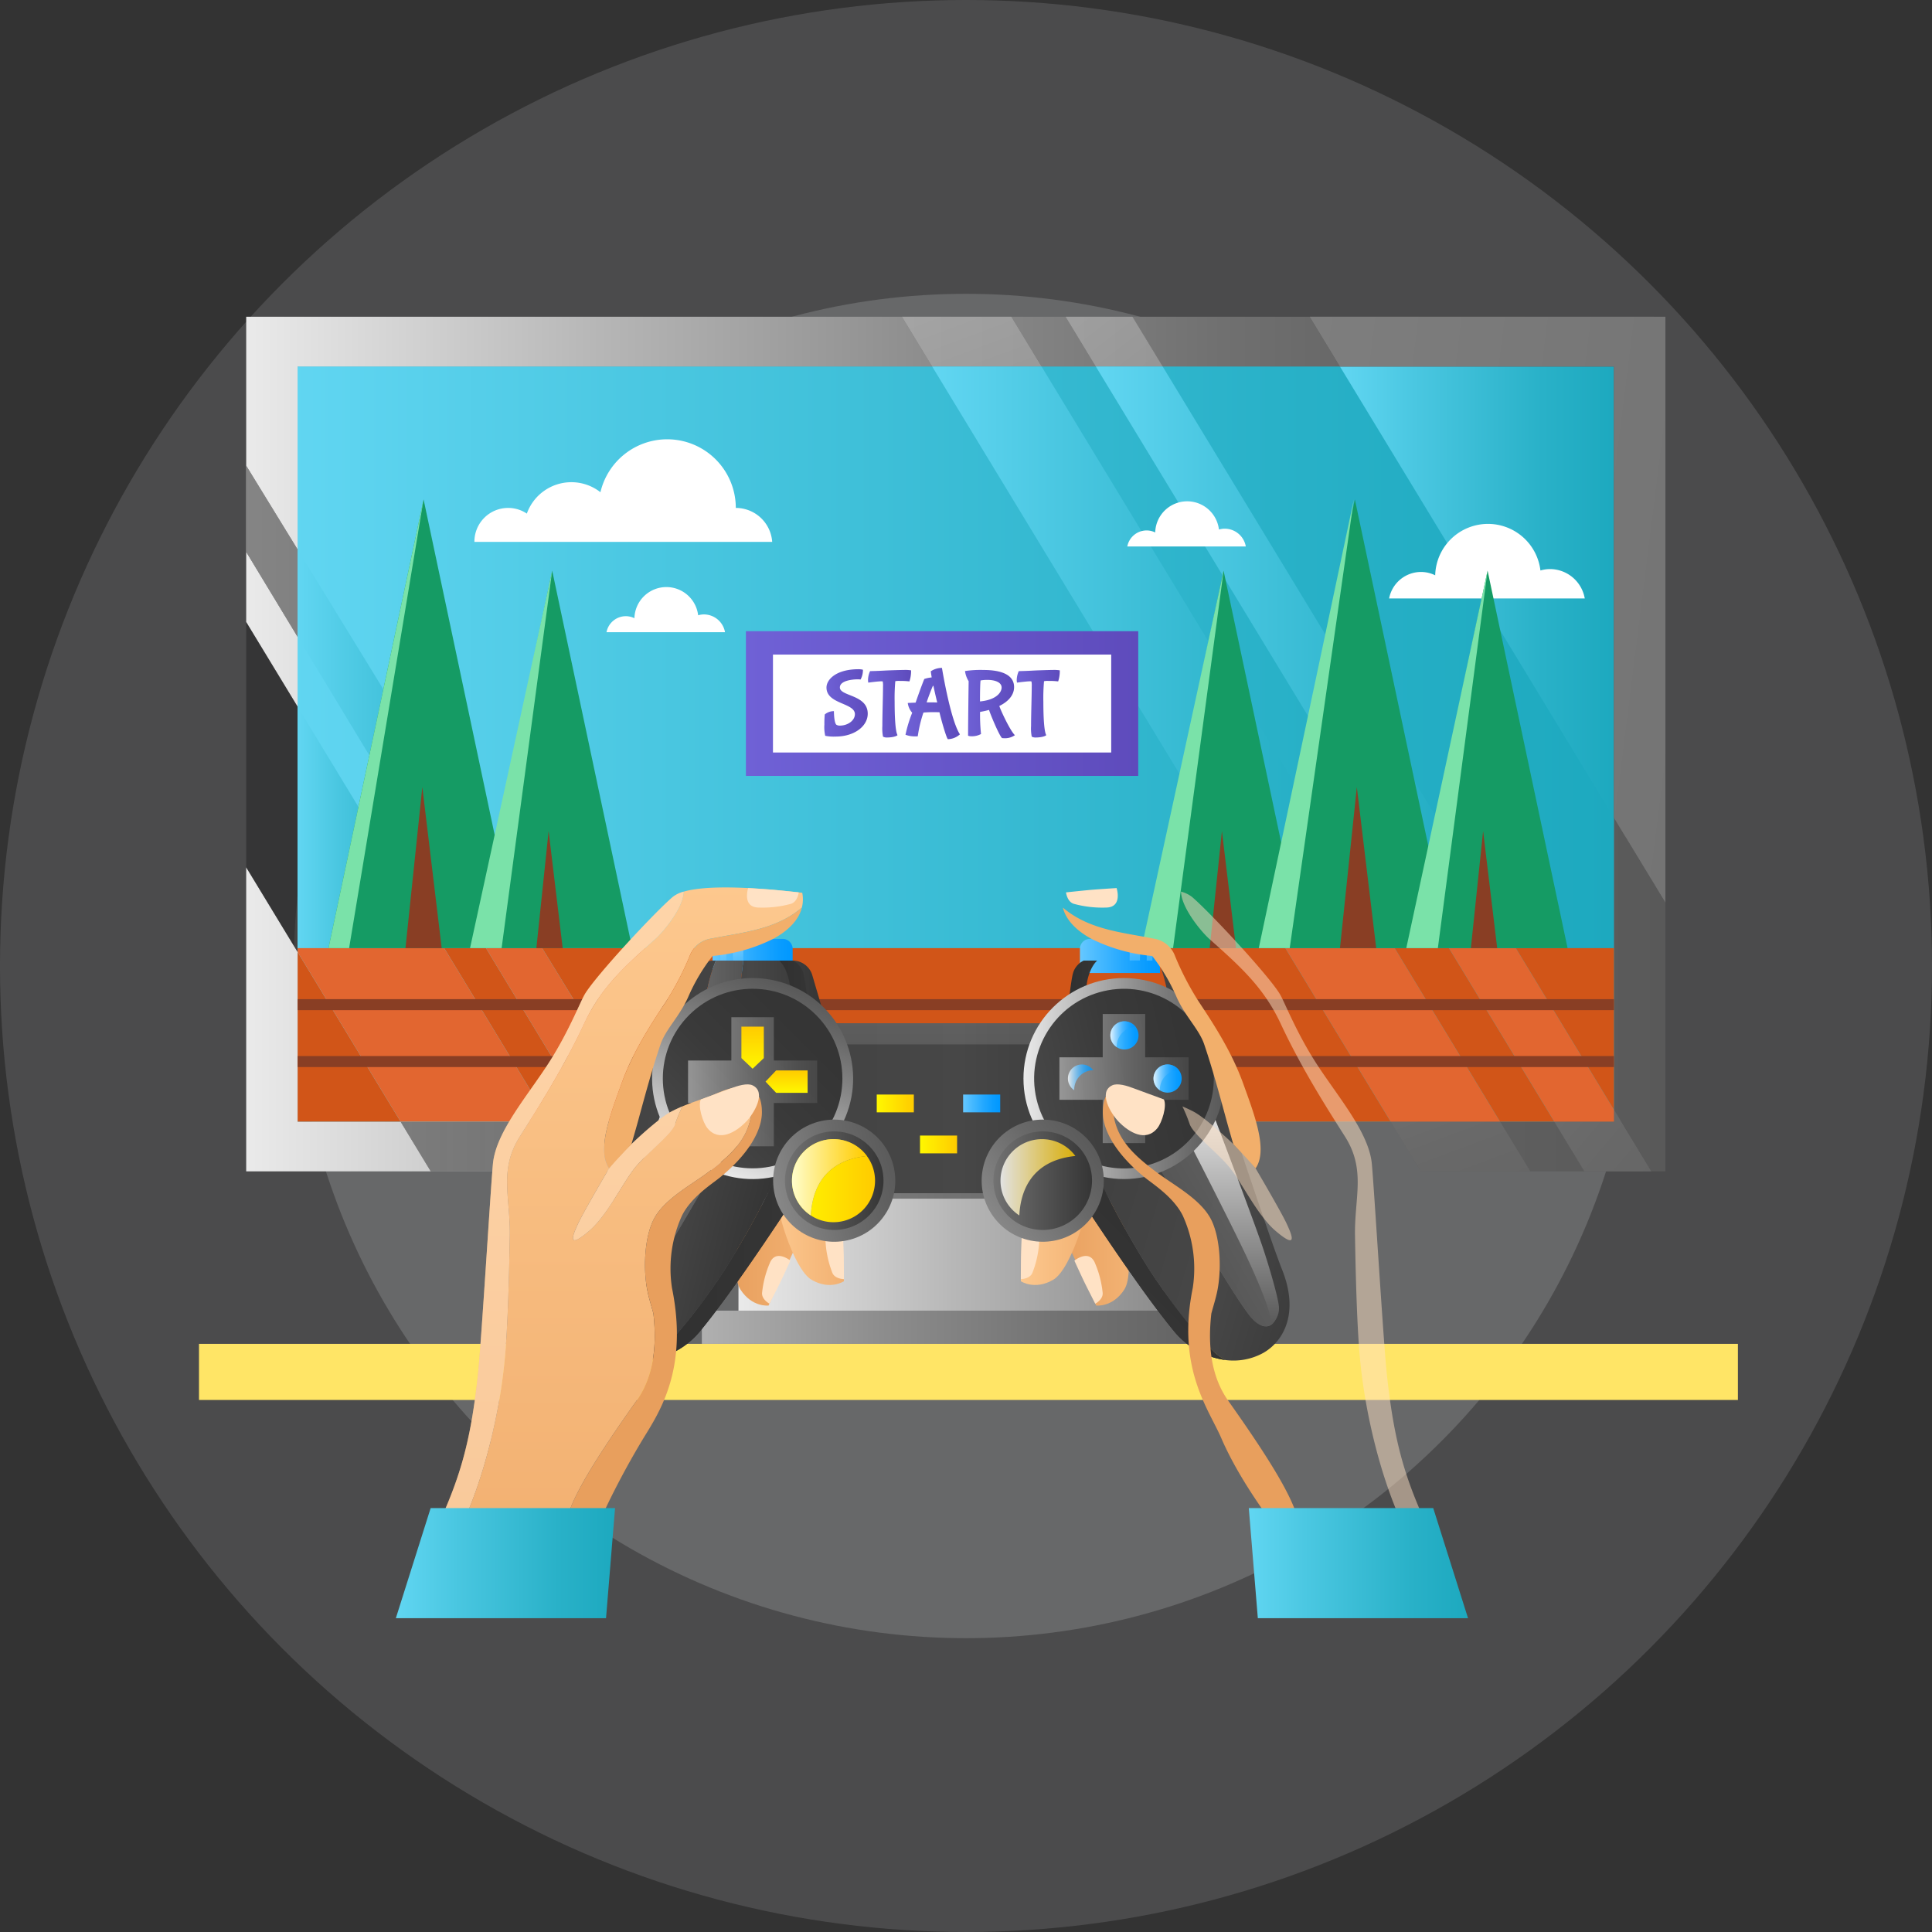 <?xml version="1.0" encoding="UTF-8"?>
<svg xmlns="http://www.w3.org/2000/svg" xmlns:xlink="http://www.w3.org/1999/xlink" width="436.891" height="436.891" viewBox="0 0 436.891 436.891">
  <rect x="0" y="0" width="436.891" height="436.891" fill="#333333" stroke="none"/>
  <defs>
    <linearGradient id="a" y1="0.5" x2="2.069" y2="0.5" gradientUnits="objectBoundingBox">
      <stop offset="0" stop-color="#eaeaea"></stop>
      <stop offset="0.004" stop-color="#e9e9e9"></stop>
      <stop offset="0.249" stop-color="#b6b6b6"></stop>
      <stop offset="0.479" stop-color="#8d8d8d"></stop>
      <stop offset="0.688" stop-color="#707070"></stop>
      <stop offset="0.868" stop-color="#5f5f5f"></stop>
      <stop offset="1" stop-color="#595959"></stop>
    </linearGradient>
    <linearGradient id="b" x1="-5.525" y1="0.5" x2="2.37" y2="0.5" gradientUnits="objectBoundingBox">
      <stop offset="0" stop-color="#1e1e1e"></stop>
      <stop offset="0.414" stop-color="#202020"></stop>
      <stop offset="0.701" stop-color="#292929"></stop>
      <stop offset="0.949" stop-color="#393939"></stop>
      <stop offset="0.995" stop-color="#3d3d3d"></stop>
    </linearGradient>
    <linearGradient id="c" x1="-0.521" y1="0.5" x2="1.317" y2="0.5" xlink:href="#a"></linearGradient>
    <linearGradient id="d" x1="-9.054" y1="0.5" x2="7.74" y2="0.5" xlink:href="#a"></linearGradient>
    <linearGradient id="e" x1="-4.271" y1="0.5" x2="2.568" y2="0.5" xlink:href="#a"></linearGradient>
    <linearGradient id="f" x1="-26.586" y1="0.5" x2="1" y2="0.5" xlink:href="#a"></linearGradient>
    <linearGradient id="g" x1="-14.837" y1="0.5" x2="1.957" y2="0.5" xlink:href="#a"></linearGradient>
    <linearGradient id="h" x1="-1.551" y1="0.5" x2="1.217" y2="0.5" xlink:href="#a"></linearGradient>
    <linearGradient id="i" x1="-0.047" y1="0.5" x2="1.251" y2="0.5" xlink:href="#a"></linearGradient>
    <linearGradient id="j" x1="0" y1="0.5" x2="2.069" y2="0.5" xlink:href="#a"></linearGradient>
    <linearGradient id="k" x1="0" y1="0.5" x2="27.586" y2="0.5" xlink:href="#a"></linearGradient>
    <linearGradient id="l" x1="0" y1="0.5" x2="7.688" y2="0.5" xlink:href="#a"></linearGradient>
    <linearGradient id="n" x1="-4.24" y1="0.5" x2="15.596" y2="0.5" xlink:href="#a"></linearGradient>
    <linearGradient id="p" x1="-3.537" y1="0.5" x2="8.13" y2="0.5" xlink:href="#b"></linearGradient>
    <linearGradient id="q" x1="-0.862" y1="0.5" x2="7.06" y2="0.5" xlink:href="#a"></linearGradient>
    <linearGradient id="r" x1="-1.877" y1="0.5" x2="1.473" y2="0.5" xlink:href="#b"></linearGradient>
    <linearGradient id="s" x1="-2.031" y1="0.5" x2="1.114" y2="0.5" xlink:href="#a"></linearGradient>
    <linearGradient id="t" x1="-1.64" y1="0.5" x2="1.099" y2="0.5" xlink:href="#a"></linearGradient>
    <linearGradient id="u" y1="0.5" x2="1" y2="0.5" gradientUnits="objectBoundingBox">
      <stop offset="0" stop-color="#61d6f2"></stop>
      <stop offset="0.272" stop-color="#4ac7e1"></stop>
      <stop offset="0.739" stop-color="#29b1c8"></stop>
      <stop offset="0.995" stop-color="#1da9bf"></stop>
    </linearGradient>
    <linearGradient id="v" x1="-3.912" y1="0.5" x2="12.19" y2="0.5" xlink:href="#a"></linearGradient>
    <linearGradient id="w" x1="-5.525" y1="0.5" x2="2.37" y2="0.5" xlink:href="#b"></linearGradient>
    <linearGradient id="y" x1="-2.765" y1="0.5" x2="10.762" y2="0.5" xlink:href="#b"></linearGradient>
    <linearGradient id="z" x1="-13.476" y1="0.5" x2="1.145" y2="0.5" xlink:href="#a"></linearGradient>
    <linearGradient id="aa" x1="-11.225" y1="-5.773" x2="6.122" y2="3.537" gradientUnits="objectBoundingBox">
      <stop offset="0" stop-color="#eaeaea"></stop>
      <stop offset="0.162" stop-color="#bfbfbf"></stop>
      <stop offset="0.332" stop-color="#9a9a9a"></stop>
      <stop offset="0.502" stop-color="#7e7e7e"></stop>
      <stop offset="0.671" stop-color="#696969"></stop>
      <stop offset="0.838" stop-color="#5d5d5d"></stop>
      <stop offset="1" stop-color="#595959"></stop>
    </linearGradient>
    <linearGradient id="ab" x1="-8.442" y1="0.5" x2="6.179" y2="0.5" xlink:href="#a"></linearGradient>
    <linearGradient id="ac" x1="-8.927" y1="-5.76" x2="8.42" y2="5.759" gradientUnits="objectBoundingBox">
      <stop offset="0" stop-color="#eaeaea"></stop>
      <stop offset="0.129" stop-color="#e0e0e0"></stop>
      <stop offset="0.343" stop-color="#c7c7c7"></stop>
      <stop offset="0.614" stop-color="#9e9e9e"></stop>
      <stop offset="0.93" stop-color="#666"></stop>
      <stop offset="1" stop-color="#595959"></stop>
    </linearGradient>
    <linearGradient id="ad" x1="-8.2" y1="0.5" x2="1.969" y2="0.5" xlink:href="#a"></linearGradient>
    <linearGradient id="ae" x1="-10.16" y1="-9.678" x2="5.592" y2="5.361" xlink:href="#aa"></linearGradient>
    <linearGradient id="af" x1="-4.699" y1="0.5" x2="5.47" y2="0.5" xlink:href="#a"></linearGradient>
    <linearGradient id="ag" x1="-8.06" y1="-7.673" x2="7.691" y2="7.366" xlink:href="#ac"></linearGradient>
    <linearGradient id="am" x1="-2.99" y1="0.5" x2="1" y2="0.5" xlink:href="#a"></linearGradient>
    <linearGradient id="an" x1="-7.291" y1="-1.214" x2="7.125" y2="1.766" xlink:href="#aa"></linearGradient>
    <linearGradient id="ao" y1="0.5" x2="1" y2="0.5" gradientUnits="objectBoundingBox">
      <stop offset="0" stop-color="#6f61d6"></stop>
      <stop offset="0.718" stop-color="#6352c4"></stop>
      <stop offset="1" stop-color="#5e4bbc"></stop>
    </linearGradient>
    <linearGradient id="at" x1="0" y1="0.5" y2="0.5" xlink:href="#ao"></linearGradient>
    <linearGradient id="au" y1="0.5" x2="1" y2="0.5" gradientUnits="objectBoundingBox">
      <stop offset="0" stop-color="#e89f5d"></stop>
      <stop offset="1" stop-color="#f2b172"></stop>
    </linearGradient>
    <linearGradient id="av" y1="0.5" x2="1" y2="0.5" gradientUnits="objectBoundingBox">
      <stop offset="0" stop-color="#fdc88e"></stop>
      <stop offset="1" stop-color="#f2b172"></stop>
    </linearGradient>
    <linearGradient id="ay" y1="0.5" x2="1" y2="0.5" gradientUnits="objectBoundingBox">
      <stop offset="0" stop-color="#414141"></stop>
      <stop offset="0.5" stop-color="#474747"></stop>
      <stop offset="1" stop-color="#353535"></stop>
    </linearGradient>
    <linearGradient id="az" x1="0.639" y1="-3.224" x2="0.361" y2="4.224" gradientUnits="objectBoundingBox">
      <stop offset="0" stop-color="#eaeaea"></stop>
      <stop offset="0.24" stop-color="#d6d6d6"></stop>
      <stop offset="0.724" stop-color="#a5a5a5"></stop>
      <stop offset="1" stop-color="#878787"></stop>
    </linearGradient>
    <linearGradient id="ba" y1="0.5" x2="1" y2="0.5" gradientUnits="objectBoundingBox">
      <stop offset="0" stop-color="#66c8ff"></stop>
      <stop offset="0.189" stop-color="#4dbcff"></stop>
      <stop offset="0.548" stop-color="#23a8ff"></stop>
      <stop offset="0.831" stop-color="#099cff"></stop>
      <stop offset="1" stop-color="#0098ff"></stop>
    </linearGradient>
    <linearGradient id="bc" x1="-0.71" y1="0.5" y2="0.5" xlink:href="#ay"></linearGradient>
    <linearGradient id="bd" x1="0" y1="0.5" x2="4.161" y2="0.5" xlink:href="#ay"></linearGradient>
    <linearGradient id="be" x1="-0.662" y1="0.5" x2="3.152" y2="0.5" xlink:href="#ay"></linearGradient>
    <linearGradient id="bf" x1="-0.036" y1="0.5" x2="1.017" y2="0.5" xlink:href="#az"></linearGradient>
    <linearGradient id="bh" x1="0" y1="0.5" x2="4.161" y2="0.5" xlink:href="#ay"></linearGradient>
    <linearGradient id="bk" x1="0.005" y1="0.396" x2="0.866" y2="0.717" xlink:href="#ay"></linearGradient>
    <linearGradient id="bl" x1="0.552" y1="0.354" x2="-1.513" y2="4.345" xlink:href="#az"></linearGradient>
    <linearGradient id="bm" x1="-0.056" y1="0.368" x2="1.236" y2="0.802" xlink:href="#ay"></linearGradient>
    <linearGradient id="bn" x1="0.83" y1="0.079" x2="-0.045" y2="0.959" xlink:href="#az"></linearGradient>
    <linearGradient id="bo" x1="-0.432" y1="0.111" x2="0.682" y2="0.595" xlink:href="#ay"></linearGradient>
    <linearGradient id="bp" y1="0.5" x2="1" y2="0.5" gradientUnits="objectBoundingBox">
      <stop offset="0" stop-color="#303030"></stop>
      <stop offset="1" stop-color="#353535"></stop>
    </linearGradient>
    <linearGradient id="bq" x1="0.058" y1="0.263" x2="1.294" y2="0.759" xlink:href="#ay"></linearGradient>
    <linearGradient id="br" x1="0.804" y1="-0.132" x2="-7.618" y2="16.138" xlink:href="#az"></linearGradient>
    <linearGradient id="bs" x1="-0.64" y1="0.071" x2="2.927" y2="1.268" xlink:href="#ay"></linearGradient>
    <linearGradient id="bt" x1="0.912" y1="0.17" x2="0.284" y2="0.802" xlink:href="#az"></linearGradient>
    <linearGradient id="bu" x1="-3.914" y1="-1.415" x2="1.161" y2="0.79" xlink:href="#ay"></linearGradient>
    <linearGradient id="bv" x1="0.714" y1="0.27" x2="0.327" y2="0.774" xlink:href="#bp"></linearGradient>
    <linearGradient id="bw" x1="0" y1="0.5" x2="1" y2="0.5" xlink:href="#bp"></linearGradient>
    <linearGradient id="bx" x1="0" y1="0.5" x2="1" y2="0.5" xlink:href="#bp"></linearGradient>
    <linearGradient id="by" x1="0.5" x2="0.5" y2="1" gradientUnits="objectBoundingBox">
      <stop offset="0" stop-color="#eaeaea"></stop>
      <stop offset="1" stop-color="#595959"></stop>
    </linearGradient>
    <linearGradient id="ca" x1="0" y1="0.5" x2="1" y2="0.5" xlink:href="#ba"></linearGradient>
    <linearGradient id="cb" y1="0.5" x2="1" y2="0.5" gradientUnits="objectBoundingBox">
      <stop offset="0" stop-color="#fff800"></stop>
      <stop offset="0.185" stop-color="#ffef00"></stop>
      <stop offset="1" stop-color="#ffcb00"></stop>
    </linearGradient>
    <linearGradient id="cd" y1="0.5" x2="1" y2="0.5" gradientUnits="objectBoundingBox">
      <stop offset="0" stop-color="#eaeaea"></stop>
      <stop offset="0.195" stop-color="#c8c8c8"></stop>
      <stop offset="0.574" stop-color="#8c8c8c"></stop>
      <stop offset="0.853" stop-color="#676767"></stop>
      <stop offset="1" stop-color="#595959"></stop>
    </linearGradient>
    <linearGradient id="cf" y1="0.5" x2="1" y2="0.5" gradientUnits="objectBoundingBox">
      <stop offset="0" stop-color="#474747"></stop>
      <stop offset="0.456" stop-color="#3a3a3a"></stop>
      <stop offset="0.876" stop-color="#353535"></stop>
    </linearGradient>
    <linearGradient id="ch" y1="0.5" x2="1" y2="0.5" gradientUnits="objectBoundingBox">
      <stop offset="0" stop-color="#878787"></stop>
      <stop offset="0.607" stop-color="#696969"></stop>
      <stop offset="1" stop-color="#5b5b5b"></stop>
    </linearGradient>
    <linearGradient id="cl" y1="0.5" x2="1" y2="0.5" gradientUnits="objectBoundingBox">
      <stop offset="0" stop-color="#727272"></stop>
      <stop offset="1" stop-color="#353535"></stop>
    </linearGradient>
    <linearGradient id="cm" x1="-0.293" y1="0.5" x2="1" y2="0.5" xlink:href="#cb"></linearGradient>
    <linearGradient id="cn" x1="0" y1="0.5" x2="1.109" y2="0.5" xlink:href="#cb"></linearGradient>
    <linearGradient id="co" y1="0.5" x2="1" y2="0.5" gradientUnits="objectBoundingBox">
      <stop offset="0" stop-color="#fff"></stop>
      <stop offset="0.468" stop-color="#ffe581"></stop>
      <stop offset="0.835" stop-color="#ffd224"></stop>
      <stop offset="1" stop-color="#ffcb00"></stop>
    </linearGradient>
    <linearGradient id="ct" x1="0.5" y1="1" x2="0.5" y2="0" xlink:href="#cb"></linearGradient>
    <linearGradient id="cy" x1="0.5" x2="0.5" y2="1" gradientUnits="objectBoundingBox">
      <stop offset="0" stop-color="#d7f1ff"></stop>
      <stop offset="0.249" stop-color="#b3e4ff"></stop>
      <stop offset="0.582" stop-color="#89d4ff"></stop>
      <stop offset="0.844" stop-color="#6fcbff"></stop>
      <stop offset="1" stop-color="#66c8ff"></stop>
    </linearGradient>
    <linearGradient id="cz" x1="0.5" y1="0" x2="0.5" y2="1" xlink:href="#cy"></linearGradient>
    <linearGradient id="da" x1="0.5" y1="0" x2="0.5" y2="1" xlink:href="#cy"></linearGradient>
    <linearGradient id="db" x1="0.5" y1="0" x2="0.5" y2="1" xlink:href="#cy"></linearGradient>
    <linearGradient id="dc" y1="0.5" x2="1" y2="0.5" gradientUnits="objectBoundingBox">
      <stop offset="0" stop-color="#fff"></stop>
      <stop offset="0.06" stop-color="#e4f4ff"></stop>
      <stop offset="0.207" stop-color="#a9dcff"></stop>
      <stop offset="0.355" stop-color="#75c7ff"></stop>
      <stop offset="0.498" stop-color="#4bb6ff"></stop>
      <stop offset="0.637" stop-color="#2ba9ff"></stop>
      <stop offset="0.769" stop-color="#139fff"></stop>
      <stop offset="0.893" stop-color="#0599ff"></stop>
      <stop offset="1" stop-color="#0198ff"></stop>
    </linearGradient>
    <linearGradient id="dd" x1="0" y1="0.5" x2="1" y2="0.5" xlink:href="#ba"></linearGradient>
    <linearGradient id="de" x1="0" y1="0.5" x2="1" y2="0.5" xlink:href="#dc"></linearGradient>
    <linearGradient id="df" x1="0" y1="0.5" x2="1" y2="0.5" xlink:href="#ba"></linearGradient>
    <linearGradient id="dg" x1="0" y1="0.5" x2="1" y2="0.5" xlink:href="#dc"></linearGradient>
    <linearGradient id="dj" x1="0.5" y1="0" x2="0.5" y2="1" xlink:href="#av"></linearGradient>
    <linearGradient id="dk" x1="0.5" y1="-0.007" x2="0.5" y2="1" xlink:href="#av"></linearGradient>
    <linearGradient id="dl" x1="0.5" y1="-1.636" x2="0.5" y2="3.154" xlink:href="#av"></linearGradient>
  </defs>
  <g transform="translate(-179 -888)">
    <g transform="translate(-437.369 801.945)">
      <circle cx="152.003" cy="152.003" r="152.003" transform="translate(682.811 152.497)" fill="#d5d7db" opacity="0.204"></circle>
      <circle cx="218.445" cy="218.445" r="218.445" transform="translate(616.369 86.055)" fill="#d5d7db" opacity="0.152"></circle>
    </g>
    <g transform="translate(116 1225.967)">
      <g transform="translate(118.673 -266.337)">
        <rect width="96.34" height="38.707" transform="translate(111.321 189.227)" fill="url(#a)"></rect>
        <rect width="96.34" height="7.735" transform="translate(111.321 191.693)" opacity="0.5" fill="url(#b)"></rect>
        <rect width="112.899" height="7.512" transform="translate(103.041 224.749)" fill="url(#c)"></rect>
        <path d="M229.618-266.337l6.834,11.255h12.276l-6.834-11.255Z" transform="translate(-56.598 266.337)" fill="url(#d)"></path>
        <path d="M247.754-266.337l6.833,11.255h40.094l-6.834-11.255Z" transform="translate(-47.342 266.337)" fill="url(#e)"></path>
        <path d="M319.846-125.291l8.455,13.926h3.178v-60.8l-11.634-19.161Z" transform="translate(-10.546 304.625)" fill="url(#f)"></path>
        <path d="M302.784-145.837l6.833,11.255h12.276l-6.834-11.255Z" transform="translate(-19.254 327.841)" fill="url(#g)"></path>
        <path d="M234.143-258.886,337.819-88.136h12.276L246.419-258.886Z" transform="translate(-54.289 270.141)" fill="url(#h)"></path>
        <path d="M122.769-258.886v170.75h247.17L266.262-258.886Z" transform="translate(-111.135 270.141)" fill="url(#i)"></path>
        <path d="M115.066-266.337v33.686L126.7-213.688v-41.394H270.194l-6.833-11.255Z" transform="translate(-115.066 266.337)" fill="url(#j)"></path>
        <path d="M115.066-215.271,126.7-196.11v-15.805l-11.634-19.226Z" transform="translate(-115.066 284.302)" fill="url(#k)"></path>
        <path d="M126.7-126.406v-38.34l-11.634-19.161v68.755h41.747l-6.834-11.255Z" transform="translate(-115.066 308.411)" fill="url(#l)"></path>
        <path d="M175.309-145.837l6.9,11.255H349.955l-6.833-11.255Z" transform="translate(-84.318 327.841)" fill="url(#c)"></path>
        <path d="M160.481-145.837l6.834,11.255h9.346l-6.81-11.255Z" transform="translate(-91.886 327.841)" fill="url(#n)"></path>
        <path d="M115.066-165.161,126.7-146v-55.473l-11.634-19.161Z" transform="translate(-115.066 289.665)" fill="url(#k)"></path>
        <path d="M115.066-165.161,126.7-146v-55.473l-11.634-19.161Z" transform="translate(-115.066 289.665)" opacity="0.5" fill="url(#p)"></path>
        <path d="M138.181-145.837l6.834,11.255H178.7l-6.834-11.255Z" transform="translate(-103.268 327.841)" fill="url(#q)"></path>
        <path d="M138.181-145.837l6.834,11.255H178.7l-6.834-11.255Z" transform="translate(-103.268 327.841)" opacity="0.5" fill="url(#r)"></path>
        <path d="M252.279-258.886,354.333-90.807V-156.84l-61.96-102.046Z" transform="translate(-45.032 270.141)" fill="url(#s)"></path>
        <path d="M242.27-258.886,345.946-88.136h13.495v-2.671L257.387-258.886Z" transform="translate(-50.141 270.141)" fill="url(#t)"></path>
        <path d="M318.381-258.886H122.769v170.75H420.435v-170.75H318.381Z" transform="translate(-111.135 270.141)" fill="url(#u)"></path>
        <path d="M166.684-145.837l6.81,11.255h13.121l-6.9-11.255Z" transform="translate(-88.72 327.841)" fill="url(#v)"></path>
        <path d="M166.684-145.837l6.81,11.255h13.121l-6.9-11.255Z" transform="translate(-88.72 327.841)" opacity="0.5" fill="url(#w)"></path>
        <path d="M115.066-224.561,126.7-205.334v-19.737l-11.634-18.963Z" transform="translate(-115.066 277.721)" fill="url(#k)"></path>
        <path d="M115.066-224.561,126.7-205.334v-19.737l-11.634-18.963Z" transform="translate(-115.066 277.721)" opacity="0.5" fill="url(#y)"></path>
        <path d="M324.406-144.934H310.912l6.834,11.255h15.117l-8.455-13.926Z" transform="translate(-15.106 326.939)" fill="url(#z)"></path>
        <path d="M324.406-144.934H310.912l6.834,11.255h15.117l-8.455-13.926Z" transform="translate(-15.106 326.939)" fill="url(#aa)"></path>
        <path d="M237.746-266.337l6.834,11.255H259.7l-6.833-11.255Z" transform="translate(-52.45 266.337)" fill="url(#ab)"></path>
        <path d="M237.746-266.337l6.834,11.255H259.7l-6.833-11.255Z" transform="translate(-52.45 266.337)" opacity="0.7" fill="url(#ac)"></path>
        <path d="M286.413-145.837l6.833,11.255h24.726l-6.833-11.255Z" transform="translate(-27.61 327.841)" fill="url(#ad)"></path>
        <path d="M286.413-145.837l6.833,11.255h24.726l-6.833-11.255Z" transform="translate(-27.61 327.841)" fill="url(#ae)"></path>
        <path d="M213.248-266.337l6.833,11.255h24.726l-6.834-11.255Z" transform="translate(-64.954 266.337)" fill="url(#af)"></path>
        <path d="M213.248-266.337l6.833,11.255h24.726l-6.834-11.255Z" transform="translate(-64.954 266.337)" opacity="0.7" fill="url(#ag)"></path>
        <g transform="translate(11.634 11.255)">
          <path d="M144.709-171.812l23.822,39.234H177.9l-23.74-39.234Z" transform="translate(-111.57 303.329)" fill="#d15518"></path>
          <path d="M287.012-171.812l23.822,39.234H323.11l-23.822-39.234Z" transform="translate(-38.938 303.329)" fill="#d15518"></path>
          <path d="M122.769-132.881h23.279l-23.279-38.34Z" transform="translate(-122.769 303.631)" fill="#d15518"></path>
          <path d="M159.374-171.812l24.069,39.234H351.255l-23.822-39.234Z" transform="translate(-104.085 303.329)" fill="#d15518"></path>
          <path d="M327.348-135.25v-36.563h-22.2Z" transform="translate(-29.681 303.329)" fill="#d15518"></path>
          <path d="M122.769-153.369h33.139l-33.139-54.58Z" transform="translate(-122.769 284.885)" fill="url(#u)"></path>
          <path d="M122.769-171.812v.893l23.279,38.34H179.73l-23.822-39.234Z" transform="translate(-122.769 303.329)" fill="#e26630"></path>
          <path d="M122.769-211.743l42.59,70.385h12.7L122.769-231.48Z" transform="translate(-122.769 272.874)" fill="url(#u)"></path>
          <path d="M150.966-171.812l23.74,39.234h13.027l-24.069-39.234Z" transform="translate(-108.376 303.329)" fill="#e26630"></path>
          <path d="M242.27-258.886,322.125-127.37h15.116L257.387-258.886Z" transform="translate(-61.774 258.886)" fill="url(#u)"></path>
          <path d="M295.14-171.812l23.822,39.234h13.495v-2.671l-22.2-36.563Z" transform="translate(-34.79 303.329)" fill="#e26630"></path>
          <path d="M217.772-258.886,297.626-127.37h24.726L242.5-258.886Z" transform="translate(-74.278 258.886)" fill="url(#u)"></path>
          <path d="M270.641-171.812l23.822,39.234H319.19l-23.822-39.234Z" transform="translate(-47.294 303.329)" fill="#e26630"></path>
        </g>
        <rect width="297.667" height="2.489" transform="translate(11.634 154.311)" fill="#893e24"></rect>
        <rect width="297.667" height="2.489" transform="translate(11.634 167.178)" fill="#893e24"></rect>
        <path d="M340.784-156.84V-258.886h-61.96Z" transform="translate(-31.484 270.141)" fill="url(#u)"></path>
        <path d="M322.531-225.111a7.91,7.91,0,0,0-2.134.32,11.946,11.946,0,0,0-11.858-10.535A11.942,11.942,0,0,0,296.6-223.7a7.283,7.283,0,0,0-3.193-.758,7.359,7.359,0,0,0-7.226,5.99h44.24A8.017,8.017,0,0,0,322.531-225.111Z" transform="translate(-27.726 282.166)" fill="#fff"></path>
        <path d="M191.029-219.681a4.812,4.812,0,0,0-1.293.193,7.237,7.237,0,0,0-7.183-6.381,7.232,7.232,0,0,0-7.229,7.045,4.408,4.408,0,0,0-1.935-.459,4.459,4.459,0,0,0-4.379,3.628h26.8A4.857,4.857,0,0,0,191.029-219.681Z" transform="translate(-87.533 286.993)" fill="#fff"></path>
        <path d="M269-232.519a4.812,4.812,0,0,0-1.293.193,7.236,7.236,0,0,0-7.183-6.381,7.234,7.234,0,0,0-7.229,7.045,4.408,4.408,0,0,0-1.935-.459,4.458,4.458,0,0,0-4.377,3.629h26.8A4.856,4.856,0,0,0,269-232.519Z" transform="translate(-47.736 280.44)" fill="#fff"></path>
        <path d="M208.345-232.474h0a15.518,15.518,0,0,0-15.518-15.518,15.512,15.512,0,0,0-15.093,11.968,10.649,10.649,0,0,0-6.572-2.266,10.7,10.7,0,0,0-10.071,7.1,7.58,7.58,0,0,0-4.231-1.282,7.624,7.624,0,0,0-7.625,7.623c0,.021,0,.041,0,.06h67.34A8.255,8.255,0,0,0,208.345-232.474Z" transform="translate(-97.628 275.701)" fill="#fff"></path>
        <path d="M165.137-162.317,148.89-238.986l-21.5,101.459h68.672l-18.089-85.364Z" transform="translate(-108.776 280.298)" fill="#159b64"></path>
        <path d="M313.913-160.14,297.2-238.986l-16.551,78.107-13.141-62.011-18.089,85.364H345.3L327.21-222.891Z" transform="translate(-46.49 280.298)" fill="#159b64"></path>
        <path d="M132.049-137.527,148.89-238.986l-21.5,101.459Z" transform="translate(-108.776 280.298)" fill="#7ae2a9"></path>
        <path d="M273.666-137.527l14.5-101.459-21.5,101.459Z" transform="translate(-37.687 280.298)" fill="#7ae2a9"></path>
        <path d="M155.72-142.966l11.438-85.364L148.58-142.966Z" transform="translate(-97.961 285.737)" fill="#7ae2a9"></path>
        <path d="M256.247-142.966l11.438-85.364-18.578,85.364Z" transform="translate(-46.651 285.737)" fill="#7ae2a9"></path>
        <path d="M295.893-142.966l11.244-85.364-18.384,85.364Z" transform="translate(-26.416 285.737)" fill="#7ae2a9"></path>
        <path d="M138.913-159.5h8.193l-4.382-36.423Z" transform="translate(-102.895 302.275)" fill="#893e24"></path>
        <path d="M158.511-162.87h5.952l-3.184-26.462Z" transform="translate(-92.892 305.641)" fill="#893e24"></path>
        <path d="M278.824-159.5h8.193l-4.382-36.423Z" transform="translate(-31.484 302.275)" fill="#893e24"></path>
        <path d="M298.422-162.87h5.952l-3.184-26.462Z" transform="translate(-21.481 305.641)" fill="#893e24"></path>
        <path d="M259.318-162.87h5.952l-3.184-26.462Z" transform="translate(-41.44 305.641)" fill="#893e24"></path>
        <path d="M274.3-266.337l6.834,11.255h61.96v102.046l11.634,19.161V-262.031l-2.615-4.306Z" transform="translate(-33.793 266.337)" fill="url(#am)"></path>
        <path d="M274.3-266.337l6.834,11.255h61.96v102.046l11.634,19.161V-266.337H274.3Z" transform="translate(-33.793 266.337)" fill="url(#an)"></path>
        <g transform="translate(113.005 71.103)">
          <rect width="88.72" height="32.726" fill="url(#ao)"></rect>
          <rect width="76.489" height="22.145" transform="translate(6.115 5.29)" fill="#fff"></rect>
          <g transform="translate(17.744 8.301)">
            <path d="M205.135-209.447c0-1.494,2.669-1.835,4.078-1.835a4.436,4.436,0,0,1,.6.042,4.413,4.413,0,0,0,.535-2.093.478.478,0,0,0-.021-.128,4.6,4.6,0,0,0-.939-.107c-5.169,0-7.283,2.371-7.283,4.145,0,3.8,6.428,3.417,6.428,6.022,0,1.411-1.58,2.584-3.4,2.584a1.373,1.373,0,0,1-.813-.213c-.533-.535-.533-3.054-.533-3.054a3.14,3.14,0,0,0-2.072.748,22.076,22.076,0,0,0-.085,2.284,8.776,8.776,0,0,0,.192,2.542,9.668,9.668,0,0,0,2.35.171c4.249,0,7.261-2.349,7.261-5.169C211.435-207.866,205.135-207.4,205.135-209.447Z" transform="translate(-201.632 213.867)" fill="url(#ao)"></path>
            <path d="M212.07-213.328c-1.772.107-3.438.13-3.438.13a4.985,4.985,0,0,0-.47,2.05,2.784,2.784,0,0,0,.063.554s2.157-.3,2.969-.3a.612.612,0,0,1,.3.044,4.772,4.772,0,0,1,.063,1.152c0,2.03-.15,6.215-.15,8.886a9.52,9.52,0,0,0,.15,2.433,1.715,1.715,0,0,0,.876.193c1.58,0,2.391-.427,2.391-.535v-.021c-.512-.939-.64-4.506-.64-7.517a43.685,43.685,0,0,1,.15-4.657,4.024,4.024,0,0,1,1-.063,17.59,17.59,0,0,1,2.2.106,7.419,7.419,0,0,0,.364-2.5,8.227,8.227,0,0,0-1.6-.085C215.467-213.455,212.883-213.37,212.07-213.328Z" transform="translate(-198.299 213.925)" fill="url(#ao)"></path>
            <path d="M222.019-213.766A4.527,4.527,0,0,0,219.5-213c0,.257.213,1.388.192,1.388a7.715,7.715,0,0,0-1.645.341c-.106.128-1.089,2.755-1.986,5.36-1.026.042-1.772.063-1.772.086a4.14,4.14,0,0,0,1,2.2,30.194,30.194,0,0,0-1.516,4.977,5.768,5.768,0,0,0,2.264.363,2.8,2.8,0,0,0,.514-.021,29.582,29.582,0,0,1,1.281-5.36,23.787,23.787,0,0,1,2.456-.086c.449,0,.876,0,1.175.021.276,1.325,1.622,6.087,1.921,6.087a4.237,4.237,0,0,0,2.692-1.089s-.128-.234-.15-.255C223.834-202.554,222.019-213.766,222.019-213.766Zm-3.46,7.8c.214-.748,1.154-3.2,1.39-3.673.042-.065.086-.086.107-.086.042,0,.042.063.042.063.042.236.4,1.859.853,3.738C220.93-205.971,219.862-205.971,218.558-205.971Z" transform="translate(-195.434 213.766)" fill="url(#ao)"></path>
            <path d="M230.448-205.318c1.964-.961,3.33-2.414,3.33-4.271,0-3.353-4.163-3.865-6.9-3.865a23.85,23.85,0,0,0-4.166.234c-.021.023-.021.044-.021.086a5.8,5.8,0,0,0,.811,2.22s-.127,9.185-.127,12.323a1.976,1.976,0,0,0,.769.128,4.252,4.252,0,0,0,2.157-.512,41.278,41.278,0,0,1-.214-5,19.079,19.079,0,0,0,2.028-.449c.13.554,2.2,5.638,2.927,6.365a4.568,4.568,0,0,0,.533.042,3.925,3.925,0,0,0,2.371-.684.074.074,0,0,0-.021-.042C232.733-199.937,230.448-205.019,230.448-205.318Zm-4.379-1.026c0-2.157.042-4.12.128-4.741a8.838,8.838,0,0,1,1.516-.128c1.751,0,3.244.535,3.244,1.731C230.958-208.415,229.785-206.685,226.069-206.344Z" transform="translate(-190.881 213.925)" fill="url(#ao)"></path>
            <path d="M234.336-213.328c-1.772.107-3.439.13-3.439.13a4.985,4.985,0,0,0-.47,2.05,2.686,2.686,0,0,0,.065.554s2.157-.3,2.968-.3a.612.612,0,0,1,.3.044,4.773,4.773,0,0,1,.063,1.152c0,2.03-.15,6.215-.15,8.886a9.52,9.52,0,0,0,.15,2.433,1.725,1.725,0,0,0,.878.193c1.58,0,2.391-.427,2.391-.535v-.021c-.512-.939-.64-4.506-.64-7.517a43.218,43.218,0,0,1,.15-4.657,4.015,4.015,0,0,1,1-.063,17.59,17.59,0,0,1,2.2.106,7.462,7.462,0,0,0,.363-2.5,8.207,8.207,0,0,0-1.6-.085C237.733-213.455,235.147-213.37,234.336-213.328Z" transform="translate(-186.935 213.925)" fill="url(#at)"></path>
          </g>
        </g>
      </g>
      <rect width="348" height="12.691" transform="translate(108 -34.077)" fill="#ffe566"></rect>
      <g transform="translate(152.515 -137.285)">
        <g transform="translate(141.33 67.554)">
          <path d="M236.374-129.867l8.993,19.539s3.734.461,6.359-3.626-.4-19.335-1.8-19.958Z" transform="translate(-228.322 137.32)" fill="url(#au)"></path>
          <path d="M239.058-124.664s1.695,3.693,2.3,4.939c.583,1.195,2.423,4.8,2.423,4.8s1.885-.983,1.666-2.559A22.855,22.855,0,0,0,243.766-124C242.447-127.436,239.058-124.664,239.058-124.664Z" transform="translate(-226.952 141.502)" fill="#ffe2c5"></path>
          <path d="M231.979-136.169l-.936,21.487s3.11,2.119,7.313-.317,8.481-17.379,7.529-18.569Z" transform="translate(-231.043 136.169)" fill="url(#av)"></path>
          <path d="M231.294-129.382s-.183,4.058-.211,5.445c-.029,1.329-.039,5.374-.039,5.374s2.125-.012,2.652-1.513a22.858,22.858,0,0,0,1.48-6.56C235.576-130.3,231.294-129.382,231.294-129.382Z" transform="translate(-231.043 139.581)" fill="#ffe2c5"></path>
        </g>
        <g transform="translate(76.888 67.554)">
          <path d="M189.413-113.955c2.624,4.087,6.359,3.626,6.359,3.626l8.993-19.539-13.557-4.046C189.818-133.289,186.788-118.043,189.413-113.955Z" transform="translate(-188.378 137.32)" fill="url(#au)"></path>
          <path d="M194-124a22.924,22.924,0,0,0-1.684,6.511c-.217,1.575,1.667,2.559,1.667,2.559s1.84-3.6,2.423-4.8c.607-1.246,2.3-4.939,2.3-4.939S195.32-127.436,194-124Z" transform="translate(-186.376 141.502)" fill="#ffe2c5"></path>
          <path d="M194.776-133.568c-.952,1.19,3.324,16.133,7.528,18.569s7.315.317,7.315.317l-.936-21.487Z" transform="translate(-185.18 136.169)" fill="url(#av)"></path>
          <path d="M205.713-129.382s-4.282-.917-3.882,2.746a22.859,22.859,0,0,0,1.48,6.56c.526,1.5,2.652,1.513,2.652,1.513s-.011-4.045-.039-5.374C205.894-125.323,205.713-129.382,205.713-129.382Z" transform="translate(-181.524 139.581)" fill="#ffe2c5"></path>
        </g>
        <g transform="translate(42.677 11.633)">
          <rect width="89.403" height="38.431" transform="translate(40.102 19.077)" fill="url(#ay)"></rect>
          <rect width="73.922" height="4.779" transform="translate(45.416 19.077)" opacity="0.2" fill="url(#az)"></rect>
          <path d="M200.744-173.193h-13.6a2.263,2.263,0,0,0-2.255,2.257v5.463H203v-5.463A2.264,2.264,0,0,0,200.744-173.193Z" transform="translate(-155.946 173.193)" fill="url(#ba)"></path>
          <path d="M255.745-173.193h-13.6a2.263,2.263,0,0,0-2.255,2.257v5.463H258v-5.463A2.263,2.263,0,0,0,255.745-173.193Z" transform="translate(-127.874 173.193)" fill="url(#ba)"></path>
          <g transform="translate(22.046 4.904)">
            <path d="M200.869-169.946H189.721l-.657,5.238a23.609,23.609,0,0,1,2.651-.163,23.544,23.544,0,0,1,15.953,6.236l-2.409-8.185A4.637,4.637,0,0,0,200.869-169.946Z" transform="translate(-175.863 169.946)" fill="url(#bc)"></path>
            <path d="M183.05-166.957l-2.726,8.23a23.9,23.9,0,0,1,5.518-3.735,36.912,36.912,0,0,1,2.125-7.484h-.58A4.668,4.668,0,0,0,183.05-166.957Z" transform="translate(-180.324 169.946)" fill="url(#bd)"></path>
            <path d="M183.977-162.462a23.367,23.367,0,0,1,7.683-2.246l.657-5.238H186.1A36.912,36.912,0,0,0,183.977-162.462Z" transform="translate(-178.46 169.946)" fill="url(#be)"></path>
            <path d="M183.977-162.462a23.367,23.367,0,0,1,7.683-2.246l.657-5.238H186.1A36.912,36.912,0,0,0,183.977-162.462Z" transform="translate(-178.46 169.946)" opacity="0.2" fill="url(#bf)"></path>
          </g>
          <g transform="translate(105.554 4.904)">
            <path d="M242.41-169.946a4.634,4.634,0,0,0-4.388,3.127l-2.411,8.185a23.548,23.548,0,0,1,15.954-6.236,23.583,23.583,0,0,1,2.649.163l-.656-5.238Z" transform="translate(-235.612 169.946)" fill="url(#bc)"></path>
            <path d="M252.189-169.946h-.579a36.913,36.913,0,0,1,2.125,7.484,23.93,23.93,0,0,1,5.518,3.735l-2.726-8.23A4.669,4.669,0,0,0,252.189-169.946Z" transform="translate(-227.447 169.946)" fill="url(#bh)"></path>
            <path d="M247.495-169.946l.656,5.238a23.365,23.365,0,0,1,7.685,2.246,36.913,36.913,0,0,0-2.125-7.484Z" transform="translate(-229.547 169.946)" fill="url(#be)"></path>
            <path d="M247.495-169.946l.656,5.238a23.365,23.365,0,0,1,7.685,2.246,36.913,36.913,0,0,0-2.125-7.484Z" transform="translate(-229.547 169.946)" opacity="0.2" fill="url(#bf)"></path>
          </g>
          <g transform="translate(0 28.55)">
            <path d="M205.08-128.64a23.465,23.465,0,0,1-10.006-2.244c-2.835,4.925-16.447,28.47-20.375,33.3-4.484,5.508-7.908.5-5.4-5.774,2-5.005,15.006-37.654,15.006-37.654l.024.027c-1.415-2.59-2.763-10.244-3.124-13.3-2.843,8.581-11.429,40.358-13.763,46.159-3.936,9.781-.476,16.143,4.075,18.836a13.948,13.948,0,0,0,8.745,1.689,12.344,12.344,0,0,0,2.98-2.231c6.165-6.181,12.737-15.7,15.24-19.832a203.551,203.551,0,0,0,10.348-18.977c0-.106-.026-.208-.027-.316A23.473,23.473,0,0,1,205.08-128.64Z" transform="translate(-165.728 154.291)" fill="url(#bk)"></path>
            <path d="M178.044-145.484a23.782,23.782,0,0,0,10.743,10.1l.529-.92-6.193-3.586Z" transform="translate(-159.441 158.786)" opacity="0.2" fill="url(#bl)"></path>
            <path d="M183.41-145.475l-.024-.027s-13,32.649-15.006,37.654c-2.51,6.276.914,11.283,5.4,5.774,3.929-4.827,17.54-28.371,20.375-33.3A23.782,23.782,0,0,1,183.41-145.475Z" transform="translate(-164.808 158.777)" fill="url(#bm)"></path>
            <path d="M183.41-145.475l-.024-.027s-13,32.649-15.006,37.654c-2.51,6.276.914,11.283,5.4,5.774,3.929-4.827,17.54-28.371,20.375-33.3A23.782,23.782,0,0,1,183.41-145.475Z" transform="translate(-164.808 158.777)" opacity="0.2" fill="url(#bn)"></path>
            <path d="M193.572-118.335c-2.5,4.128-9.074,13.651-15.24,19.832a12.344,12.344,0,0,1-2.98,2.231,18.336,18.336,0,0,0,11.938-6.952c5.49-6.7,13-17.679,18.94-26.651a14.687,14.687,0,0,1-2.311-7.436A203.541,203.541,0,0,1,193.572-118.335Z" transform="translate(-160.815 162.957)" fill="url(#bo)"></path>
            <path d="M193.572-118.335c-2.5,4.128-9.074,13.651-15.24,19.832a12.344,12.344,0,0,1-2.98,2.231,18.336,18.336,0,0,0,11.938-6.952c5.49-6.7,13-17.679,18.94-26.651a14.687,14.687,0,0,1-2.311-7.436A203.541,203.541,0,0,1,193.572-118.335Z" transform="translate(-160.815 162.957)" fill="url(#bp)"></path>
          </g>
          <g transform="translate(114.001 33.33)">
            <path d="M269.972-151.126a23.522,23.522,0,0,1-2.735,8.522l.024-.027s13,32.649,15.006,37.654c2.51,6.276-.914,11.283-5.4,5.774-3.929-4.827-17.54-28.371-20.375-33.3a23.464,23.464,0,0,1-10.006,2.244,23.471,23.471,0,0,1-3.725-.322c0,.107-.024.21-.027.316a203.541,203.541,0,0,0,10.348,18.977c2.5,4.128,9.074,13.651,15.24,19.832a12.345,12.345,0,0,0,2.98,2.231,13.948,13.948,0,0,0,8.745-1.689c4.551-2.693,8.011-9.055,4.075-18.836C281.79-115.548,272.813-142.545,269.972-151.126Z" transform="translate(-240.424 151.126)" fill="url(#bq)"></path>
            <path d="M251.5-136.3l.527.92a23.782,23.782,0,0,0,10.744-10.1l-5.079,5.6Z" transform="translate(-235.953 154.006)" opacity="0.2" fill="url(#br)"></path>
            <path d="M262.612-145.5l-.024.027a23.782,23.782,0,0,1-10.743,10.1c2.835,4.925,16.447,28.47,20.375,33.3,4.484,5.508,7.908.5,5.4-5.774C275.615-112.853,262.612-145.5,262.612-145.5Z" transform="translate(-235.775 153.997)" fill="url(#bs)"></path>
            <path d="M262.612-145.5l-.024.027a23.782,23.782,0,0,1-10.743,10.1c2.835,4.925,16.447,28.47,20.375,33.3,4.484,5.508,7.908.5,5.4-5.774C275.615-112.853,262.612-145.5,262.612-145.5Z" transform="translate(-235.775 153.997)" opacity="0.2" fill="url(#bt)"></path>
            <path d="M253.864-118.335a203.541,203.541,0,0,1-10.348-18.977,14.687,14.687,0,0,1-2.311,7.436c5.937,8.972,13.45,19.946,18.94,26.651a18.337,18.337,0,0,0,11.938,6.952A12.345,12.345,0,0,1,269.1-98.5C262.938-104.684,256.366-114.207,253.864-118.335Z" transform="translate(-241.205 158.177)" fill="url(#bu)"></path>
            <path d="M253.864-118.335a203.541,203.541,0,0,1-10.348-18.977,14.687,14.687,0,0,1-2.311,7.436c5.937,8.972,13.45,19.946,18.94,26.651a18.337,18.337,0,0,0,11.938,6.952A12.345,12.345,0,0,1,269.1-98.5C262.938-104.684,256.366-114.207,253.864-118.335Z" transform="translate(-241.205 158.177)" fill="url(#bv)"></path>
          </g>
          <path d="M197.91-169.946h-3.047s2.183,1.717,2.521,6.688c.3,4.342.322,6.687.322,6.687h4.054s-.887-8.65-1.393-10.432A4.511,4.511,0,0,0,197.91-169.946Z" transform="translate(-150.857 174.85)" fill="url(#bw)"></path>
          <path d="M239.309-167c-.506,1.782-1.393,10.432-1.393,10.432h4.052s.027-2.344.323-6.687c.337-4.971,2.519-6.688,2.519-6.688h-3.047A4.507,4.507,0,0,0,239.309-167Z" transform="translate(-128.883 174.85)" fill="url(#bx)"></path>
          <path d="M171.166-116.66c-1.3,3.765-3.519,11.172-3.827,13.761a4.78,4.78,0,0,0,1.577,4.14s-.029-3.1,5.859-15.578c4.045-8.569,14.387-28.619,14.387-28.619l-6.2-5.348C183.281-149.174,173.935-124.694,171.166-116.66Z" transform="translate(-164.923 185.885)" fill="url(#by)"></path>
          <path d="M273.221-116.66c-2.769-8.034-12.115-32.514-11.8-31.644l-6.2,5.348s10.342,20.051,14.387,28.619c5.888,12.474,5.86,15.578,5.86,15.578a4.78,4.78,0,0,0,1.577-4.14C276.74-105.487,274.518-112.894,273.221-116.66Z" transform="translate(-120.047 185.885)" fill="url(#by)"></path>
          <rect width="8.388" height="4.025" transform="translate(85.603 35.198)" fill="url(#ca)"></rect>
          <rect width="8.388" height="4.025" transform="translate(75.852 44.472)" fill="url(#cb)"></rect>
          <rect width="8.388" height="4.025" transform="translate(66.07 35.198)" fill="url(#cb)"></rect>
          <circle cx="22.727" cy="22.727" r="22.727" transform="translate(99.248 8.856)" fill="url(#cd)"></circle>
          <circle cx="22.727" cy="22.727" r="22.727" transform="translate(8.353 43.994) rotate(-67.716)" fill="url(#cd)"></circle>
          <circle cx="20.304" cy="20.304" r="20.304" transform="translate(9.285 31.582) rotate(-45)" fill="url(#cf)"></circle>
          <circle cx="20.304" cy="20.304" r="20.304" transform="matrix(0.974, -0.228, 0.228, 0.974, 97.569, 16.453)" fill="url(#cf)"></circle>
          <circle cx="13.811" cy="13.811" r="13.811" transform="translate(39.488 45) rotate(-15.301)" fill="url(#ch)"></circle>
          <circle cx="13.811" cy="13.811" r="13.811" transform="translate(84.295 51.759) rotate(-36.408)" fill="url(#ch)"></circle>
          <path d="M256.218-152.154v-9.793h-9.606v9.793H236.82v9.606h9.791v9.793h9.606v-9.793h9.8v-9.606h-9.8Z" transform="translate(-129.442 178.933)" opacity="0.5" fill="url(#cd)"></path>
          <path d="M200.62-151.674v-9.793h-9.607v9.793h-9.791v9.606h9.791v9.793h9.607v-9.793h9.8v-9.606h-9.8Z" transform="translate(-157.819 179.178)" opacity="0.5" fill="url(#cd)"></path>
          <circle cx="11.143" cy="11.143" r="11.143" transform="translate(45.311 43.533)" fill="url(#cl)"></circle>
          <g transform="translate(46.902 45.285)">
            <path d="M199.6-127.248a9.333,9.333,0,0,0,5.132,1.533,9.392,9.392,0,0,0,9.392-9.392,9.336,9.336,0,0,0-1.852-5.582C201.85-139.648,199.819-132.043,199.6-127.248Z" transform="translate(-195.341 144.498)" fill="url(#cm)"></path>
            <path d="M206.172-143.211a9.392,9.392,0,0,0-9.392,9.392,9.375,9.375,0,0,0,4.259,7.859c.219-4.8,2.25-12.4,12.672-13.441A9.366,9.366,0,0,0,206.172-143.211Z" transform="translate(-196.78 143.211)" fill="url(#cn)"></path>
            <path d="M206.172-143.211a9.392,9.392,0,0,0-9.392,9.392,9.375,9.375,0,0,0,4.259,7.859c.219-4.8,2.25-12.4,12.672-13.441A9.366,9.366,0,0,0,206.172-143.211Z" transform="translate(-196.78 143.211)" opacity="0.8" fill="url(#co)"></path>
          </g>
          <path d="M238.088-144.371a11.143,11.143,0,0,0-11.142,11.144,11.144,11.144,0,0,0,11.142,11.144,11.144,11.144,0,0,0,11.144-11.144A11.143,11.143,0,0,0,238.088-144.371Z" transform="translate(-134.482 187.904)" fill="url(#cl)"></path>
          <g transform="translate(94.056 45.285)">
            <path d="M230.819-127.248a9.333,9.333,0,0,0,5.132,1.533,9.392,9.392,0,0,0,9.392-9.392,9.336,9.336,0,0,0-1.852-5.582C233.07-139.648,231.04-132.043,230.819-127.248Z" transform="translate(-226.561 144.498)" fill="url(#cm)"></path>
            <path d="M237.39-143.211a9.391,9.391,0,0,0-9.39,9.392,9.378,9.378,0,0,0,4.258,7.859c.22-4.8,2.25-12.4,12.672-13.441A9.366,9.366,0,0,0,237.39-143.211Z" transform="translate(-228 143.211)" fill="url(#cn)"></path>
            <path d="M237.39-143.211a9.391,9.391,0,0,0-9.39,9.392,9.378,9.378,0,0,0,4.258,7.859c.22-4.8,2.25-12.4,12.672-13.441A9.366,9.366,0,0,0,237.39-143.211Z" transform="translate(-228 143.211)" opacity="0.8" fill="url(#co)"></path>
          </g>
          <path d="M189.209-152.94l2.531,2.4,2.535-2.4v-7.116h-5.066Z" transform="translate(-153.743 179.898)" fill="url(#ct)"></path>
          <path d="M189.209-147.489v7.116h5.066v-7.117l-2.531-2.4Z" transform="translate(-153.743 185.087)" fill="url(#ct)"></path>
          <path d="M192.82-150.969l2.4,2.535h7.116V-153.5h-7.117Z" transform="translate(-151.9 183.244)" fill="url(#ct)"></path>
          <path d="M182.652-153.5v5.067h7.117l2.4-2.531-2.4-2.535Z" transform="translate(-157.089 183.244)" fill="url(#ct)"></path>
          <path d="M241.274-154.391a3.187,3.187,0,0,0-3.184,3.184,3.188,3.188,0,0,0,3.184,3.184,3.189,3.189,0,0,0,3.185-3.184A3.188,3.188,0,0,0,241.274-154.391Z" transform="translate(-128.794 182.79)" fill="url(#ca)"></path>
          <path d="M186.1-168.289h1.3a24.3,24.3,0,0,1,.195-3.811c.3-1.01.869-1.094.869-1.094h-.938C185.552-173.193,186.1-170.039,186.1-168.289Z" transform="translate(-155.366 173.193)" opacity="0.5" fill="url(#cy)"></path>
          <path d="M188.443-173.193s-.69,1.068-.471,4.9H190.3c-.131-4.119.307-4.9.307-4.9Z" transform="translate(-154.396 173.193)" opacity="0.5" fill="url(#cz)"></path>
          <path d="M250.12-173.193h-.938s.568.083.868,1.094a24.3,24.3,0,0,1,.195,3.811h1.3C251.55-170.039,252.1-173.193,250.12-173.193Z" transform="translate(-123.132 173.193)" opacity="0.5" fill="url(#da)"></path>
          <path d="M247.123-173.193s.44.785.307,4.9h2.329c.219-3.836-.471-4.9-.471-4.9Z" transform="translate(-124.183 173.193)" opacity="0.5" fill="url(#db)"></path>
          <path d="M241.261-154.391a3.168,3.168,0,0,0-3.169,3.169,3.163,3.163,0,0,0,1.436,2.652,4.39,4.39,0,0,1,4.277-4.536A3.16,3.16,0,0,0,241.261-154.391Z" transform="translate(-128.793 182.79)" opacity="0.8" fill="url(#dc)"></path>
          <path d="M254.093-154.391a3.188,3.188,0,0,0-3.185,3.184,3.189,3.189,0,0,0,3.185,3.184,3.187,3.187,0,0,0,3.184-3.184A3.186,3.186,0,0,0,254.093-154.391Z" transform="translate(-122.251 182.79)" fill="url(#dd)"></path>
          <path d="M254.08-154.391a3.17,3.17,0,0,0-3.17,3.169,3.161,3.161,0,0,0,1.438,2.652,4.39,4.39,0,0,1,4.276-4.536A3.157,3.157,0,0,0,254.08-154.391Z" transform="translate(-122.25 182.79)" opacity="0.8" fill="url(#de)"></path>
          <path d="M247.632-160.852a3.188,3.188,0,0,0-3.184,3.184,3.187,3.187,0,0,0,3.184,3.184,3.188,3.188,0,0,0,3.185-3.184A3.189,3.189,0,0,0,247.632-160.852Z" transform="translate(-125.549 179.492)" fill="url(#df)"></path>
          <path d="M247.619-160.852a3.17,3.17,0,0,0-3.17,3.17,3.165,3.165,0,0,0,1.438,2.652,4.391,4.391,0,0,1,4.277-4.537A3.162,3.162,0,0,0,247.619-160.852Z" transform="translate(-125.548 179.492)" opacity="0.8" fill="url(#dg)"></path>
          <path d="M247.632-148.245a3.188,3.188,0,0,0-3.184,3.184,3.189,3.189,0,0,0,3.184,3.185,3.189,3.189,0,0,0,3.185-3.185A3.189,3.189,0,0,0,247.632-148.245Z" transform="translate(-125.549 185.927)" fill="url(#df)"></path>
          <path d="M247.619-148.245a3.171,3.171,0,0,0-3.17,3.17,3.165,3.165,0,0,0,1.438,2.652,4.391,4.391,0,0,1,4.277-4.537A3.166,3.166,0,0,0,247.619-148.245Z" transform="translate(-125.548 185.927)" opacity="0.8" fill="url(#dg)"></path>
        </g>
        <g transform="translate(9.228)">
          <path d="M197.649-179.949c-.1,3.7-4.62,9.1-6.4,10.689-6.773,6.043-12.255,10.849-16.118,19.125-4.956,10.618-11.1,20.1-14.575,25.588-4.764,7.534-2.113,13.707-2.254,22.378-.124,7.637-.4,19.5-1.06,27.11-1.074,12.307-4.566,27.5-10.117,39.116h23.588c.779-4.95,4.111-11.755,16.24-28.862,4.033-5.688,4.616-12.854,3.824-19.752-.456-1.716-1.012-3.409-1.367-5.2-.9-4.545-.742-11.33,1.232-15.652,2.172-4.761,8.268-7.934,12.266-10.9,5.638-4.188,10.42-8.407,10.12-16.006a.178.178,0,0,1,.071-.147,2.82,2.82,0,0,1,.325-2.648c-2.71-1.914-7.567.48-9.3,1.2-1.666.689-4.119,1.4-6.8,2.531a33.99,33.99,0,0,0-1.634,3.972c-.772,2.349-6.437,6.555-9.194,10.035s-6.185,10.679-10.23,14.131c-5.14,4.388-3.762,1.045-2.491-1.68s6.993-12.452,6.993-12.452c-2.835-4.116.245-12.065,2.763-19.069,2.421-6.732,6.076-12.6,10.023-18.521a64.936,64.936,0,0,0,5.407-10.355,6.116,6.116,0,0,1,4.954-4.019c6.915-1.411,14.512-1.936,20.442-7.008a7.616,7.616,0,0,0,.089-3.343C218.23-180.419,204.126-181.85,197.649-179.949Z" transform="translate(-141.771 180.895)" fill="url(#dj)"></path>
          <path d="M177.031-156.971c-1.1,1.927-3.749,8.769-8.325,15.788-4.907,7.525-11.745,15.409-12.4,22.482-.539,5.8-2.6,40.162-3.383,47.551-1.705,16.05-4.3,23.907-9.337,34.887h5.36c5.551-11.62,9.043-26.81,10.117-39.116.665-7.608.936-19.474,1.06-27.11.14-8.671-2.51-14.844,2.254-22.378,3.471-5.49,9.62-14.97,14.575-25.588,3.862-8.276,9.345-13.082,16.118-19.125,1.775-1.584,6.3-6.99,6.4-10.689a6.836,6.836,0,0,0-2.482,1.192C192.786-175.5,179.314-160.966,177.031-156.971Z" transform="translate(-143.582 181.215)" fill="url(#dk)"></path>
          <path d="M177.031-156.971c-1.1,1.927-3.749,8.769-8.325,15.788-4.907,7.525-11.745,15.409-12.4,22.482-.539,5.8-2.6,40.162-3.383,47.551-1.705,16.05-4.3,23.907-9.337,34.887h5.36c5.551-11.62,9.043-26.81,10.117-39.116.665-7.608.936-19.474,1.06-27.11.14-8.671-2.51-14.844,2.254-22.378,3.471-5.49,9.62-14.97,14.575-25.588,3.862-8.276,9.345-13.082,16.118-19.125,1.775-1.584,6.3-6.99,6.4-10.689a6.836,6.836,0,0,0-2.482,1.192C192.786-175.5,179.314-160.966,177.031-156.971Z" transform="translate(-143.582 181.215)" fill="#ffe2c5" opacity="0.5"></path>
          <path d="M172.169-134.107s-5.721,9.725-6.993,12.452-2.649,6.067,2.491,1.68c4.045-3.453,7.473-10.651,10.23-14.131s8.422-7.686,9.194-10.035a33.989,33.989,0,0,1,1.634-3.972c-.834.352-1.687.745-2.548,1.193C183.166-145.347,174.589-137.55,172.169-134.107Z" transform="translate(-133.161 197.627)" fill="url(#dl)"></path>
          <path d="M172.169-134.107s-5.721,9.725-6.993,12.452-2.649,6.067,2.491,1.68c4.045-3.453,7.473-10.651,10.23-14.131s8.422-7.686,9.194-10.035a33.989,33.989,0,0,1,1.634-3.972c-.834.352-1.687.745-2.548,1.193C183.166-145.347,174.589-137.55,172.169-134.107Z" transform="translate(-133.161 197.627)" fill="#ffe2c5" opacity="0.5"></path>
          <path d="M205.459-150.582a2.819,2.819,0,0,0-.325,2.648.178.178,0,0,0-.071.147c.3,7.6-4.481,11.817-10.12,16.006-4,2.969-10.094,6.143-12.266,10.9-1.974,4.323-2.136,11.108-1.232,15.652.355,1.788.911,3.481,1.367,5.2.791,6.9.208,14.063-3.824,19.752-12.129,17.107-15.46,23.913-16.24,28.862l6.88.648A184.031,184.031,0,0,1,180.557-71.82c3.761-6.1,10.154-15.806,6.458-33.977a28.9,28.9,0,0,1,2.279-16.4c2.125-4.213,6.771-7.119,8.617-8.624,6.774-5.531,9.44-10.872,9.439-14.687C207.35-148.242,206.59-149.785,205.459-150.582Z" transform="translate(-133.8 196.367)" fill="#e89f5d"></path>
          <path d="M198.8-178.332c.032-.032.066-.057.1-.089-.033.027-.069.05-.1.076Z" transform="translate(-115.4 182.158)" fill="#f2af6b"></path>
          <path d="M187.984-166.857a64.937,64.937,0,0,1-5.407,10.355c-3.947,5.918-7.6,11.789-10.023,18.521-2.518,7-5.6,14.953-2.763,19.069,1.412-1.69,5.049-5.487,5.049-5.487s.985-3.377,1.527-5.36c1.717-6.3,3.167-11.648,5.04-17.184,1.154-3.41,4.267-6.258,6.227-10.644a41.988,41.988,0,0,1,5.542-9.351,38.481,38.481,0,0,0,13.7-3.859c2.352-1.264,5.623-3.59,6.5-7.087-5.93,5.072-13.527,5.6-20.442,7.008A6.116,6.116,0,0,0,187.984-166.857Z" transform="translate(-130.783 182.432)" fill="#f2af6b"></path>
          <path d="M194.917-151.189c-1.205-.577-3.352.07-5.081.743-1.622.633-4.4,1.583-6.62,2.438-.736,1.491.453,5.215,1.461,6.472,2.613,3.258,6.436.983,8.791-1.458C195.2-144.793,198.145-149.643,194.917-151.189Z" transform="translate(-123.469 195.943)" fill="#ffe2c5"></path>
          <path d="M190.309-180.8s-1.456,4.413,2.453,4.41a24.274,24.274,0,0,0,7.09-.811c1.643-.384,1.9-2.624,1.9-2.624s-4.27-.453-5.675-.574C194.61-180.531,190.309-180.8,190.309-180.8Z" transform="translate(-119.868 180.941)" fill="#ffe2c5"></path>
        </g>
        <g transform="translate(149.925)">
          <g transform="translate(0.673)">
            <path d="M303.472-102.17c-.14-8.671,2.51-14.844-2.254-22.378-3.471-5.49-9.62-14.97-14.575-25.588-3.864-8.276-9.345-13.082-16.118-19.125-1.775-1.584-6.3-6.99-6.4-10.689-6.477-1.9-20.581-.47-26.808.26a7.637,7.637,0,0,0,.091,3.343c5.928,5.072,13.527,5.6,20.442,7.008a6.116,6.116,0,0,1,4.954,4.019,65.053,65.053,0,0,0,5.406,10.355c3.948,5.918,7.6,11.789,10.023,18.521,2.518,7,5.6,14.953,2.764,19.069,0,0,5.721,9.725,6.993,12.452s2.648,6.067-2.492,1.68c-4.043-3.453-7.474-10.651-10.228-14.131s-8.424-7.686-9.194-10.035a34.254,34.254,0,0,0-1.634-3.972c-2.678-1.136-5.129-1.843-6.8-2.531-1.732-.716-6.59-3.11-9.3-1.2a2.811,2.811,0,0,1,.325,2.648.183.183,0,0,1,.073.147c-.3,7.6,4.481,11.817,10.12,16.006,4,2.969,10.093,6.143,12.266,10.9,1.973,4.323,2.134,11.108,1.232,15.652-.355,1.788-.911,3.481-1.368,5.2-.79,6.9-.208,14.063,3.824,19.752,12.13,17.107,15.462,23.913,16.241,28.862h23.588c-5.551-11.62-9.043-26.81-10.117-39.116C303.867-82.667,303.6-94.533,303.472-102.17Z" transform="translate(-237.18 180.895)" fill="url(#dj)"></path>
            <path d="M298.181-118.7c-.659-7.073-7.5-14.958-12.4-22.482-4.577-7.019-7.224-13.861-8.325-15.788-2.282-3.995-15.755-18.53-19.948-22.106a6.836,6.836,0,0,0-2.482-1.192c.1,3.7,4.62,9.1,6.4,10.689,6.773,6.043,12.254,10.849,16.118,19.125,4.956,10.618,11.1,20.1,14.575,25.588,4.764,7.534,2.113,13.707,2.254,22.378.124,7.637.4,19.5,1.06,27.11,1.074,12.307,4.566,27.5,10.117,39.116h5.36c-5.033-10.981-7.634-18.838-9.337-34.887C300.781-78.539,298.72-112.9,298.181-118.7Z" transform="translate(-228.073 181.215)" fill="url(#dk)"></path>
            <path d="M298.181-118.7c-.659-7.073-7.5-14.958-12.4-22.482-4.577-7.019-7.224-13.861-8.325-15.788-2.282-3.995-15.755-18.53-19.948-22.106a6.836,6.836,0,0,0-2.482-1.192c.1,3.7,4.62,9.1,6.4,10.689,6.773,6.043,12.254,10.849,16.118,19.125,4.956,10.618,11.1,20.1,14.575,25.588,4.764,7.534,2.113,13.707,2.254,22.378.124,7.637.4,19.5,1.06,27.11,1.074,12.307,4.566,27.5,10.117,39.116h5.36c-5.033-10.981-7.634-18.838-9.337-34.887C300.781-78.539,298.72-112.9,298.181-118.7Z" transform="translate(-228.073 181.215)" fill="#ffe2c5" opacity="0.5"></path>
            <path d="M271.788-134.107c-2.42-3.444-11-11.24-14.007-12.814-.861-.449-1.714-.841-2.548-1.193a34.256,34.256,0,0,1,1.634,3.972c.77,2.349,6.437,6.555,9.194,10.035s6.185,10.679,10.228,14.131c5.14,4.388,3.764,1.045,2.492-1.68S271.788-134.107,271.788-134.107Z" transform="translate(-227.966 197.627)" fill="url(#dl)"></path>
            <path d="M271.788-134.107c-2.42-3.444-11-11.24-14.007-12.814-.861-.449-1.714-.841-2.548-1.193a34.256,34.256,0,0,1,1.634,3.972c.77,2.349,6.437,6.555,9.194,10.035s6.185,10.679,10.228,14.131c5.14,4.388,3.764,1.045,2.492-1.68S271.788-134.107,271.788-134.107Z" transform="translate(-227.966 197.627)" fill="#ffe2c5" opacity="0.5"></path>
            <path d="M267.86-100.029c.458-1.716,1.014-3.409,1.368-5.2.9-4.545.74-11.33-1.232-15.652-2.173-4.761-8.268-7.934-12.266-10.9-5.638-4.188-10.42-8.407-10.12-16.006a.183.183,0,0,0-.073-.147,2.811,2.811,0,0,0-.325-2.648c-1.13.8-1.89,2.34-1.891,5.072,0,3.815,2.666,9.156,9.44,14.687,1.846,1.506,6.492,4.412,8.617,8.624a28.912,28.912,0,0,1,2.279,16.4c-3.7,18.17,3.622,27.4,6.457,33.977,3.1,7.188,8.106,14.654,12.414,20.406h5.4c-.779-4.95-4.111-11.755-16.241-28.862C267.652-85.965,267.07-93.131,267.86-100.029Z" transform="translate(-234.045 196.367)" fill="#e89f5d"></path>
          </g>
          <path d="M236.832-178.332l.006-.014c-.035-.026-.071-.048-.1-.076C236.766-178.389,236.8-178.364,236.832-178.332Z" transform="translate(-236.734 182.158)" fill="#f2af6b"></path>
          <path d="M268.136-156.5a65.054,65.054,0,0,1-5.406-10.355,6.116,6.116,0,0,0-4.954-4.019c-6.915-1.411-14.513-1.936-20.442-7.008.881,3.5,4.152,5.823,6.5,7.087a38.477,38.477,0,0,0,13.7,3.859,41.952,41.952,0,0,1,5.543,9.351c1.961,4.386,5.073,7.233,6.227,10.644,1.873,5.536,3.323,10.889,5.04,17.184.541,1.983,1.527,5.36,1.527,5.36s3.637,3.8,5.049,5.487c2.835-4.116-.246-12.065-2.764-19.069C275.739-144.713,272.084-150.583,268.136-156.5Z" transform="translate(-236.428 182.432)" fill="#f2af6b"></path>
          <path d="M250.285-150.445c-1.729-.674-3.877-1.32-5.082-.743-3.226,1.545-.285,6.4,1.452,8.2,2.355,2.441,6.178,4.715,8.791,1.458,1.007-1.257,2.195-4.981,1.459-6.472C254.68-148.863,251.907-149.813,250.285-150.445Z" transform="translate(-233.149 195.943)" fill="#ffe2c5"></path>
          <path d="M243.481-180.4c-1.4.121-5.675.574-5.675.574s.257,2.24,1.9,2.624a24.274,24.274,0,0,0,7.09.811c3.909,0,2.453-4.41,2.453-4.41S244.947-180.531,243.481-180.4Z" transform="translate(-236.187 180.941)" fill="#ffe2c5"></path>
        </g>
        <path d="M137.472-63.077H185l2.042-24.894H145.34Z" transform="translate(-137.472 228.324)" fill="url(#u)"></path>
        <path d="M265.174-87.971l2.042,24.894h47.533l-7.868-24.894Z" transform="translate(-72.292 228.324)" fill="url(#u)"></path>
      </g>
    </g>
  </g>
</svg>
